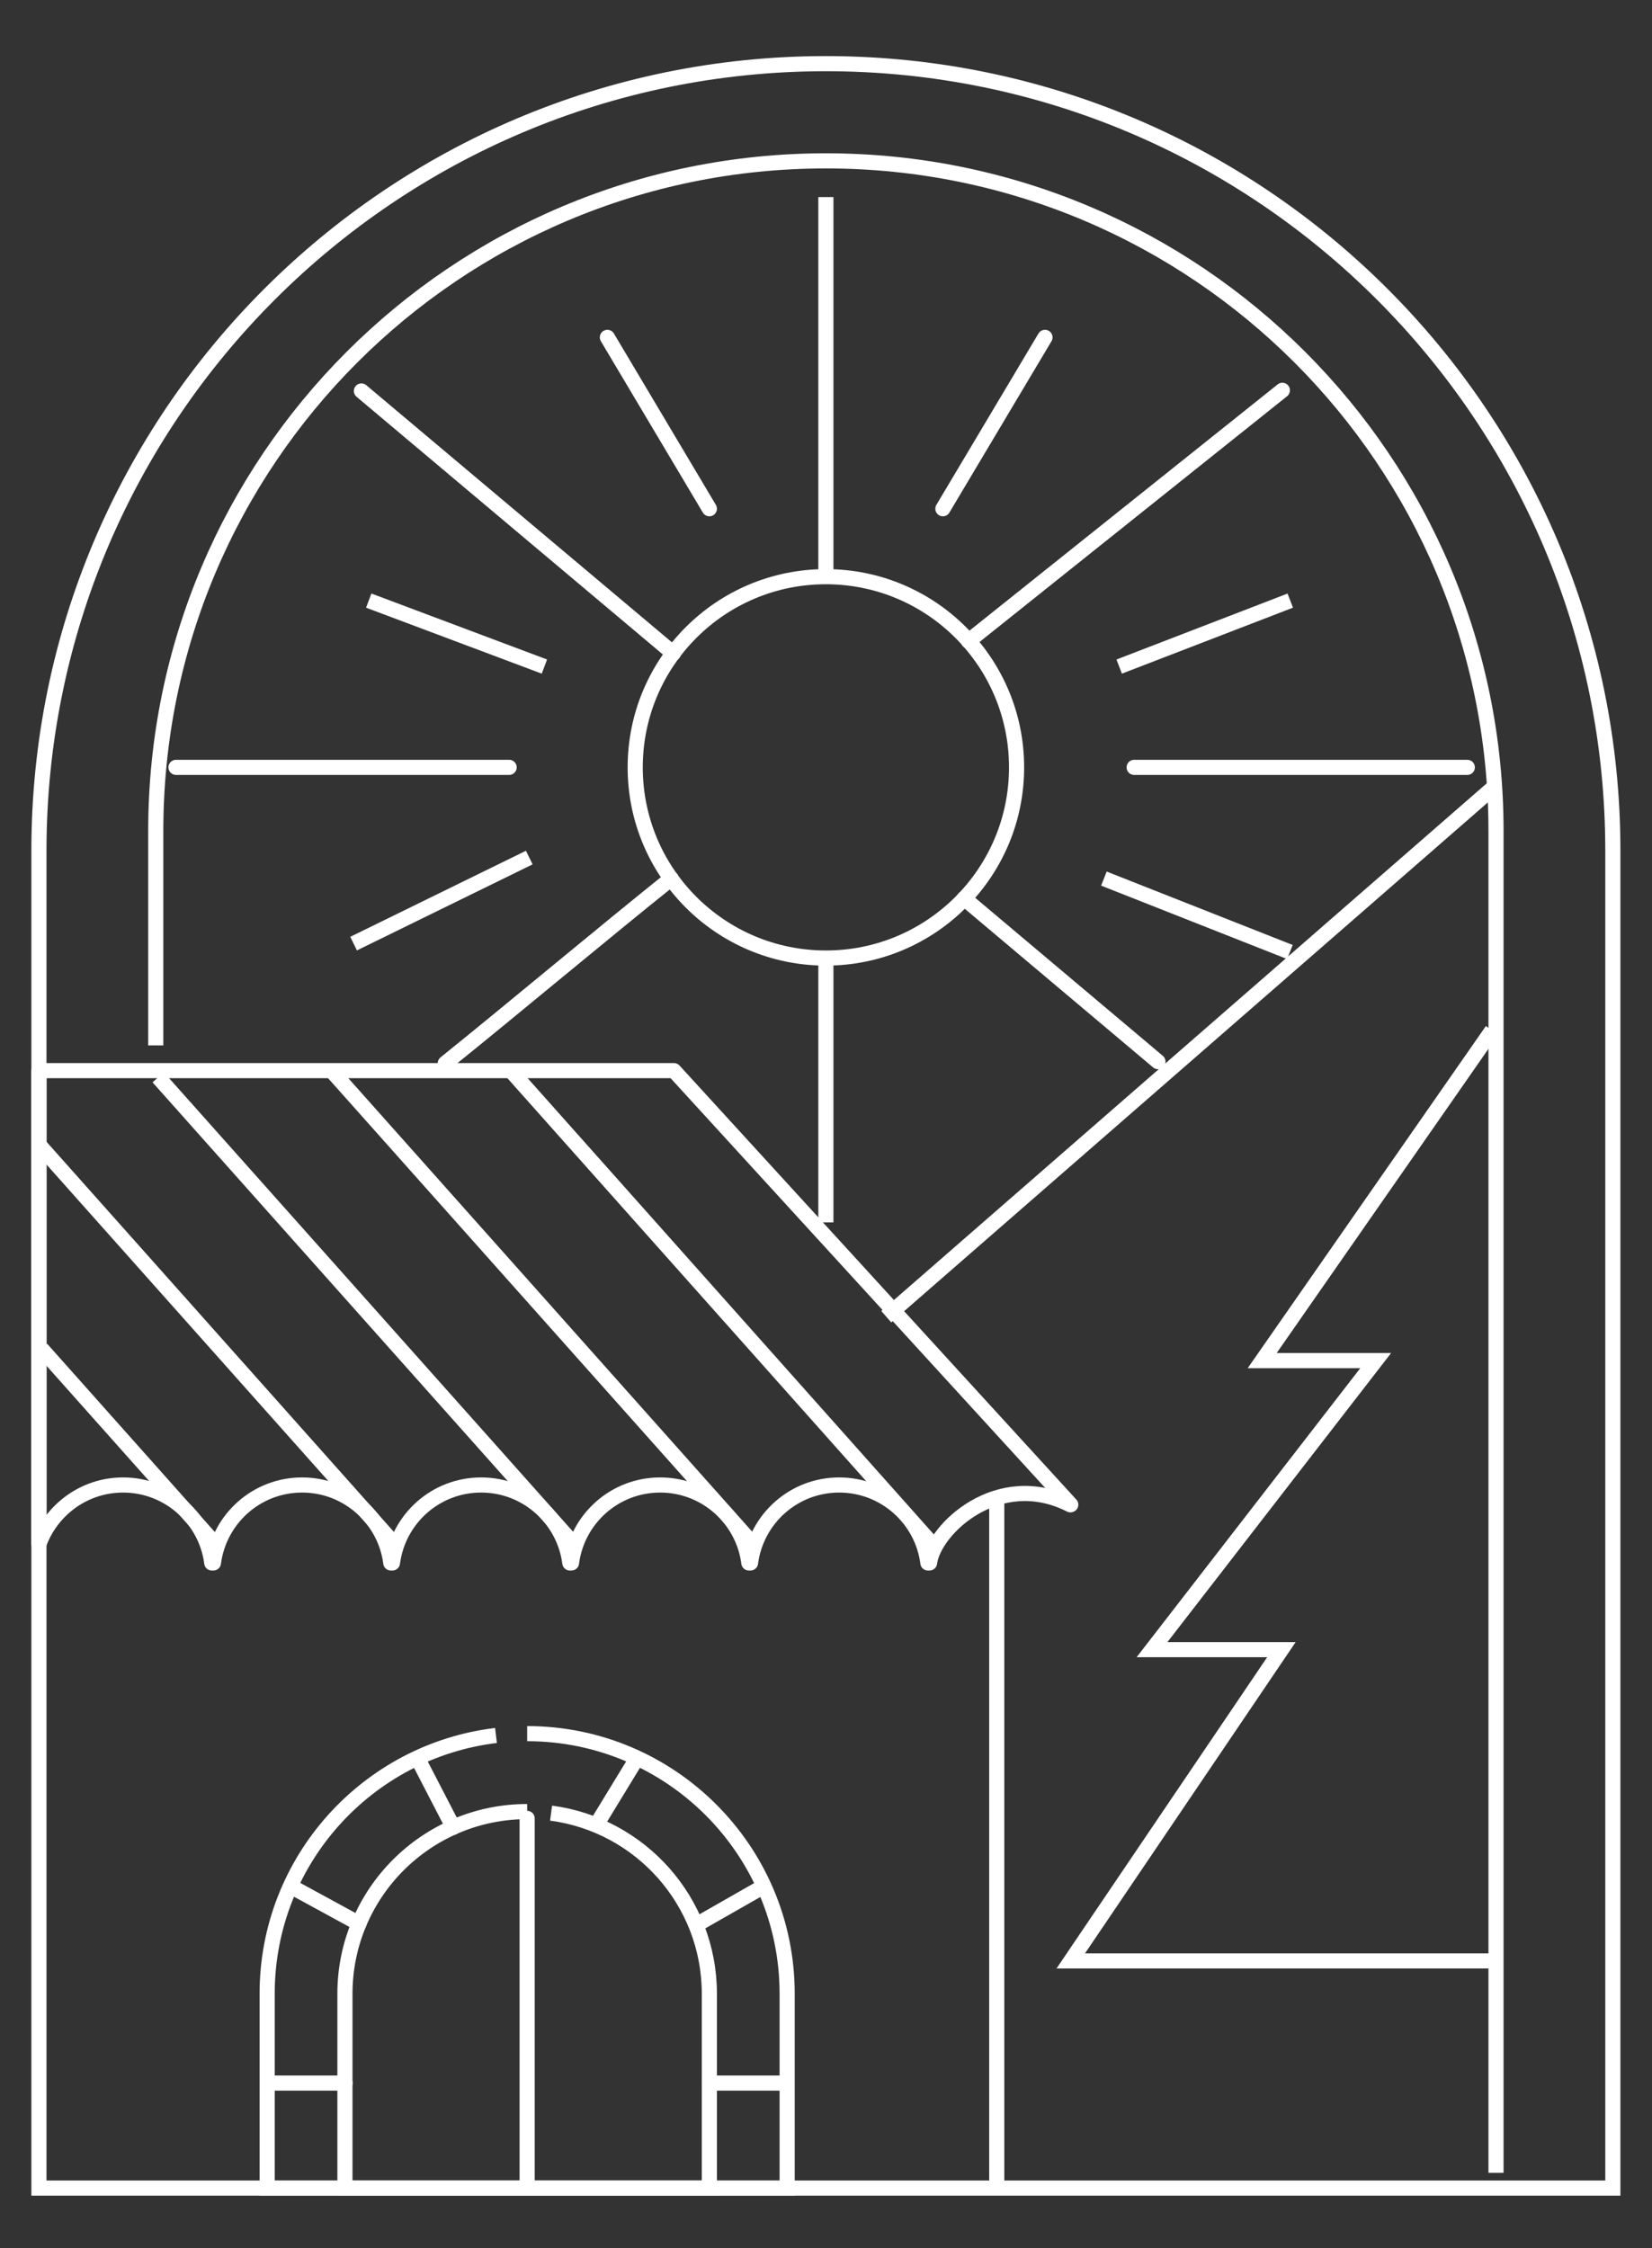 <svg xmlns="http://www.w3.org/2000/svg" xmlns:xlink="http://www.w3.org/1999/xlink" viewBox="0 0 230 313" width="230" height="313" preserveAspectRatio="xMidYMid meet" style="width: 100%; height: 100%; transform: translate3d(0px, 0px, 0px); content-visibility: visible;"><rect x="0" y="0" width="230" height="313" fill="#333333" stroke="none"/><defs><clipPath id="__lottie_element_126"><rect width="230" height="313" x="0" y="0"></rect></clipPath><clipPath id="__lottie_element_128"><path d="M0,0 L105,0 L105,143 L0,143z"></path></clipPath><clipPath id="__lottie_element_132"><path d="M0,0 L105,0 L105,143 L0,143z"></path></clipPath><clipPath id="__lottie_element_136"><path d="M0,0 L105,0 L105,143 L0,143z"></path></clipPath><clipPath id="__lottie_element_140"><path d="M0,0 L105,0 L105,143 L0,143z"></path></clipPath><clipPath id="__lottie_element_144"><path d="M0,0 L105,0 L105,143 L0,143z"></path></clipPath></defs><g clip-path="url(#__lottie_element_126)"><g clip-path="url(#__lottie_element_128)" transform="matrix(2.107,0,0,2.107,4.367,5.829)" opacity="1" style="display: block;"><g clip-path="url(#__lottie_element_132)" transform="matrix(1,0,0,1,0,0)" opacity="1" style="display: block;"><g transform="matrix(1,0,0,1,0,0)" opacity="1" style="display: block;"><g opacity="1" transform="matrix(1,0,0,1,6.405,92.8)"><path stroke-linecap="butt" stroke-linejoin="miter" fill-opacity="0" stroke-miterlimit="10" stroke="#FFFFFF" stroke-opacity="1" stroke-width="1" d=" M-5.735,-6.44 C-5.735,-6.44 5.735,6.44 5.735,6.44"></path></g></g><g transform="matrix(1,0,0,1,0,0)" opacity="1" style="display: block;"><g opacity="1" transform="matrix(1,0,0,1,12.24,86.055)"><path stroke-linecap="butt" stroke-linejoin="miter" fill-opacity="0" stroke-miterlimit="10" stroke="#FFFFFF" stroke-opacity="1" stroke-width="1" d=" M-11.74,-13.185 C-11.74,-13.185 11.74,13.185 11.74,13.185"></path></g></g><g transform="matrix(1,0,0,1,0,0)" opacity="1" style="display: block;"><g opacity="1" transform="matrix(1,0,0,1,22.105,83.83)"><path stroke-linecap="butt" stroke-linejoin="miter" fill-opacity="0" stroke-miterlimit="10" stroke="#FFFFFF" stroke-opacity="1" stroke-width="1" d=" M-13.725,-15.41 C-13.725,-15.41 13.725,15.41 13.725,15.41"></path></g></g><g transform="matrix(1,0,0,1,0,0)" opacity="1" style="display: block;"><g opacity="1" transform="matrix(1,0,0,1,33.75,83.61)"><path stroke-linecap="butt" stroke-linejoin="miter" fill-opacity="0" stroke-miterlimit="10" stroke="#FFFFFF" stroke-opacity="1" stroke-width="1" d=" M-13.92,-15.63 C-13.92,-15.63 13.92,15.63 13.92,15.63"></path></g></g><g transform="matrix(1,0,0,1,0,0)" opacity="1" style="display: block;"><g opacity="1" transform="matrix(1,0,0,1,45.595,83.61)"><path stroke-linecap="butt" stroke-linejoin="miter" fill-opacity="0" stroke-miterlimit="10" stroke="#FFFFFF" stroke-opacity="1" stroke-width="1" d=" M-13.915,-15.63 C-13.915,-15.63 13.915,15.63 13.915,15.63"></path></g></g></g><g clip-path="url(#__lottie_element_136)" transform="matrix(1,0,0,1,0,0)" opacity="1" style="display: block;"><g transform="matrix(1,0,0,1,0,0)" opacity="1" style="display: block;"><g opacity="1" transform="matrix(1,0,0,1,52.5,71.63)"><path stroke-linecap="butt" stroke-linejoin="miter" fill-opacity="0" stroke-miterlimit="10" stroke="#FFFFFF" stroke-opacity="1" stroke-width="1" d=" M0,-70.19 C28.7,-70.19 52,-46.89 52,-18.19 C52,-18.19 52,70.19 52,70.19 C52,70.19 -52,70.19 -52,70.19 C-52,70.19 -52,-18.19 -52,-18.19 C-52,-46.89 -28.7,-70.19 0,-70.19z"></path></g></g><g transform="matrix(1,0,0,1,0,0)" opacity="1" style="display: block;"><g opacity="1" transform="matrix(1,0,0,1,52.5,47.94)"><path stroke-linecap="butt" stroke-linejoin="miter" fill-opacity="0" stroke-miterlimit="10" stroke="#FFFFFF" stroke-opacity="1" stroke-width="1" d=" M0,12.6 C6.959,12.6 12.6,6.959 12.6,0 C12.6,-6.959 6.959,-12.6 0,-12.6 C-6.959,-12.6 -12.6,-6.959 -12.6,0 C-12.6,6.959 -6.959,12.6 0,12.6z"></path></g></g><g transform="matrix(1,0,0,1,0,0)" opacity="1" style="display: block;"><g opacity="1" transform="matrix(1,0,0,1,34.59,84.245)"><path stroke-linecap="round" stroke-linejoin="round" fill-opacity="0" stroke="#FFFFFF" stroke-opacity="1" stroke-width="1" d=" M34.09,12.415 C34.09,12.415 7.87,-16.265 7.87,-16.265 C7.87,-16.265 -34.09,-16.265 -34.09,-16.265 C-34.09,-16.265 -34.09,15.015 -34.09,15.015 C-33.26,12.745 -31.09,11.115 -28.53,11.115 C-25.52,11.115 -23.04,13.365 -22.67,16.265 C-22.67,16.265 -22.56,16.265 -22.56,16.265 C-22.18,13.355 -19.71,11.115 -16.7,11.115 C-13.69,11.115 -11.21,13.365 -10.84,16.265 C-10.84,16.265 -10.73,16.265 -10.73,16.265 C-10.35,13.355 -7.88,11.115 -4.87,11.115 C-1.86,11.115 0.62,13.365 0.99,16.265 C0.99,16.265 1.1,16.265 1.1,16.265 C1.48,13.355 3.95,11.115 6.96,11.115 C9.97,11.115 12.45,13.365 12.82,16.265 C12.82,16.265 12.93,16.265 12.93,16.265 C13.31,13.355 15.78,11.115 18.79,11.115 C21.8,11.115 24.28,13.365 24.65,16.265 C24.65,16.265 24.76,16.265 24.76,16.265 C25.05,14.025 29.3,10.005 34.07,12.425 C34.07,12.425 34.09,12.415 34.09,12.415z"></path></g></g><g transform="matrix(1,0,0,1,0,0)" opacity="1" style="display: block;"><g opacity="1" transform="matrix(1,0,0,1,0,0)"><path stroke-linecap="butt" stroke-linejoin="miter" fill-opacity="0" stroke-miterlimit="10" stroke="#FFFFFF" stroke-opacity="1" stroke-width="1" d=" M63.79,96.15 C63.79,96.15 63.79,141.82 63.79,141.82"></path></g></g><g transform="matrix(1,0,0,1,0,0)" opacity="1" style="display: block;"><g opacity="1" transform="matrix(1,0,0,1,52.5,74.338)"><path stroke-linecap="butt" stroke-linejoin="miter" fill-opacity="0" stroke-miterlimit="10" stroke="#FFFFFF" stroke-opacity="1" stroke-width="1" d=" M-44.28,-8.025 C-44.28,-8.025 -44.28,-22.195 -44.28,-22.195 C-44.28,-46.655 -24.46,-66.475 0,-66.475 C24.46,-66.475 44.28,-46.655 44.28,-22.195 C44.28,-22.195 44.28,66.475 44.28,66.475"></path></g></g><g transform="matrix(1,0,0,1,0,0)" opacity="1" style="display: block;"><g opacity="1" transform="matrix(1,0,0,1,76.505,66.795)"><path stroke-linecap="butt" stroke-linejoin="miter" fill-opacity="0" stroke-miterlimit="10" stroke="#FFFFFF" stroke-opacity="1" stroke-width="1" d=" M-20.015,17.445 C-20.015,17.445 20.015,-17.445 20.015,-17.445"></path></g></g><g transform="matrix(1,0,0,1,0,0)" opacity="1" style="display: block;"><g opacity="1" transform="matrix(1,0,0,1,82.6,96.065)"><path stroke-linecap="butt" stroke-linejoin="miter" fill-opacity="0" stroke-miterlimit="10" stroke="#FFFFFF" stroke-opacity="1" stroke-width="1" d=" M13.92,-30.745 C13.92,-30.745 -1.27,-8.925 -1.27,-8.925 C-1.27,-8.925 6.23,-8.925 6.23,-8.925 C6.23,-8.925 -8.55,10.175 -8.55,10.175 C-8.55,10.175 0,10.175 0,10.175 C0,10.175 -13.92,30.745 -13.92,30.745 C-13.92,30.745 0,30.745 0,30.745 C0,30.745 13.92,30.745 13.92,30.745"></path></g></g></g><g clip-path="url(#__lottie_element_140)" transform="matrix(1,0,0,1,0,0)" opacity="1" style="display: block;"><g transform="matrix(1,0,0,1,0,0)" opacity="1" style="display: block;"><g opacity="1" transform="matrix(1,0,0,1,32.76,126.805)"><path stroke-linecap="butt" stroke-linejoin="miter" fill-opacity="0" stroke-miterlimit="10" stroke="#FFFFFF" stroke-opacity="1" stroke-width="1" d=" M0,-15.015 C9.48,-15.015 17.18,-7.315 17.18,2.165 C17.18,2.165 17.18,15.015 17.18,15.015 C17.18,15.015 -17.18,15.015 -17.18,15.015 C-17.18,15.015 -17.18,2.165 -17.18,2.165 C-17.18,-6.618 -10.57,-13.873 -2.059,-14.893"></path></g></g><g transform="matrix(1,0,0,1,0,0)" opacity="1" style="display: block;"><g opacity="1" transform="matrix(1,0,0,1,32.76,129.38)"><path stroke-linecap="butt" stroke-linejoin="miter" fill-opacity="0" stroke-miterlimit="10" stroke="#FFFFFF" stroke-opacity="1" stroke-width="1" d=" M1.581,-12.337 C7.476,-11.562 12.04,-6.513 12.04,-0.4 C12.04,-0.4 12.04,12.44 12.04,12.44 C12.04,12.44 -12.04,12.44 -12.04,12.44 C-12.04,12.44 -12.04,-0.4 -12.04,-0.4 C-12.04,-7.04 -6.65,-12.44 0,-12.44"></path></g></g><g transform="matrix(1,0,0,1,0,0)" opacity="1" style="display: block;"><g opacity="1" transform="matrix(1,0,0,1,0,0)"><path stroke-linecap="round" stroke-linejoin="round" fill-opacity="0" stroke="#FFFFFF" stroke-opacity="1" stroke-width="1" d=" M32.76,117.39 C32.76,120.753 32.76,141.82 32.76,141.82"></path></g></g><g transform="matrix(1,0,0,1,0,0)" opacity="1" style="display: block;"><g opacity="1" transform="matrix(1,0,0,1,26.695,115.69)"><path stroke-linecap="round" stroke-linejoin="round" fill-opacity="0" stroke="#FFFFFF" stroke-opacity="1" stroke-width="1" d=" M-1.142,-2.207 C-0.822,-1.588 1.185,2.29 1.185,2.29"></path></g></g><g transform="matrix(1,0,0,1,0,0)" opacity="1" style="display: block;"><g opacity="1" transform="matrix(1,0,0,1,38.625,115.695)"><path stroke-linecap="round" stroke-linejoin="round" fill-opacity="0" stroke="#FFFFFF" stroke-opacity="1" stroke-width="1" d=" M1.19,-1.952 C0.857,-1.404 -1.235,2.025 -1.235,2.025"></path></g></g><g transform="matrix(1,0,0,1,0,0)" opacity="1" style="display: block;"><g opacity="1" transform="matrix(1,0,0,1,0,0)"><path stroke-linecap="round" stroke-linejoin="round" fill-opacity="0" stroke="#FFFFFF" stroke-opacity="1" stroke-width="1" d=" M15.673,134.88 C16.369,134.88 20.73,134.88 20.73,134.88"></path></g></g><g transform="matrix(1,0,0,1,0,0)" opacity="1" style="display: block;"><g opacity="1" transform="matrix(1,0,0,1,0,0)"><path stroke-linecap="round" stroke-linejoin="round" fill-opacity="0" stroke="#FFFFFF" stroke-opacity="1" stroke-width="1" d=" M44.8,134.88 C44.8,134.88 49.161,134.88 49.857,134.88"></path></g></g><g transform="matrix(1,0,0,1,0,0)" opacity="1" style="display: block;"><g opacity="1" transform="matrix(1,0,0,1,19.385,123.105)"><path stroke-linecap="round" stroke-linejoin="round" fill-opacity="0" stroke="#FFFFFF" stroke-opacity="1" stroke-width="1" d=" M2.265,1.235 C2.265,1.235 -1.571,-0.857 -2.183,-1.19"></path></g></g><g transform="matrix(1,0,0,1,0,0)" opacity="1" style="display: block;"><g opacity="1" transform="matrix(1,0,0,1,46.245,123.105)"><path stroke-linecap="round" stroke-linejoin="round" fill-opacity="0" stroke="#FFFFFF" stroke-opacity="1" stroke-width="1" d=" M-2.165,1.235 C-2.165,1.235 1.501,-0.857 2.087,-1.19"></path></g></g></g><g clip-path="url(#__lottie_element_144)" transform="matrix(1,0,0,1,0,0)" opacity="1" style="display: block;"><g transform="matrix(1,0,0,1,0,0)" opacity="1" style="display: block;"><g opacity="1" transform="matrix(1,0,0,1,0,0)"><path stroke-linecap="butt" stroke-linejoin="miter" fill-opacity="0" stroke-miterlimit="10" stroke="#FFFFFF" stroke-opacity="1" stroke-width="1" d=" M52.5,35.34 C52.5,35.34 52.5,15.704 52.5,10.256"></path></g></g><g transform="matrix(1,0,0,1,0,0)" opacity="1" style="display: block;"><g opacity="1" transform="matrix(1,0,0,1,0,0)"><path stroke-linecap="butt" stroke-linejoin="miter" fill-opacity="0" stroke-miterlimit="10" stroke="#FFFFFF" stroke-opacity="1" stroke-width="1" d=" M52.5,60.54 C52.5,60.54 52.5,74.212 52.5,78.005"></path></g></g><g transform="matrix(1,0,0,1,0,0)" opacity="1" style="display: block;"><g opacity="1" transform="matrix(1,0,0,1,34.4,61.725)"><path stroke-linecap="round" stroke-linejoin="round" fill-opacity="0" stroke="#FFFFFF" stroke-opacity="1" stroke-width="1" d=" M7.88,-6.435 C3.353,-2.813 -2.384,2.009 -7.049,5.767"></path></g></g><g transform="matrix(1,0,0,1,0,0)" opacity="1" style="display: block;"><g opacity="1" transform="matrix(1,0,0,1,72.865,30.855)"><path stroke-linecap="round" stroke-linejoin="round" fill-opacity="0" stroke="#FFFFFF" stroke-opacity="1" stroke-width="1" d=" M9.798,-7.829 C5.294,-4.23 -10.945,8.745 -10.945,8.745"></path></g></g><g transform="matrix(1,0,0,1,0,0)" opacity="1" style="display: block;"><g opacity="1" transform="matrix(1,0,0,1,68.395,62.29)"><path stroke-linecap="round" stroke-linejoin="round" fill-opacity="0" stroke="#FFFFFF" stroke-opacity="1" stroke-width="1" d=" M-6.755,-5.69 C-6.755,-5.69 3.267,2.752 6.047,5.094"></path></g></g><g transform="matrix(1,0,0,1,0,0)" opacity="1" style="display: block;"><g opacity="1" transform="matrix(1,0,0,1,31.545,31.26)"><path stroke-linecap="round" stroke-linejoin="round" fill-opacity="0" stroke="#FFFFFF" stroke-opacity="1" stroke-width="1" d=" M-9.736,-8.191 C-5.26,-4.426 10.875,9.15 10.875,9.15"></path></g></g><g transform="matrix(1,0,0,1,0,0)" opacity="1" style="display: block;"><g opacity="1" transform="matrix(1,0,0,1,0,0)"><path stroke-linecap="round" stroke-linejoin="round" fill-opacity="0" stroke="#FFFFFF" stroke-opacity="1" stroke-width="1" d=" M72.87,47.94 C72.87,47.94 90.103,47.94 94.883,47.94"></path></g></g><g transform="matrix(1,0,0,1,0,0)" opacity="1" style="display: block;"><g opacity="1" transform="matrix(1,0,0,1,0,0)"><path stroke-linecap="round" stroke-linejoin="round" fill-opacity="0" stroke="#FFFFFF" stroke-opacity="1" stroke-width="1" d=" M9.557,47.94 C14.337,47.94 31.57,47.94 31.57,47.94"></path></g></g><g transform="matrix(1,0,0,1,0,0)" opacity="1" style="display: block;"><g opacity="1" transform="matrix(1,0,0,1,41.245,24.875)"><path stroke-linecap="round" stroke-linejoin="round" fill-opacity="0" stroke="#FFFFFF" stroke-opacity="1" stroke-width="1" d=" M3.555,5.975 C3.555,5.975 -1.719,-2.89 -3.183,-5.349"></path></g></g><g transform="matrix(1,0,0,1,0,0)" opacity="1" style="display: block;"><g opacity="1" transform="matrix(1,0,0,1,63.79,24.875)"><path stroke-linecap="round" stroke-linejoin="round" fill-opacity="0" stroke="#FFFFFF" stroke-opacity="1" stroke-width="1" d=" M-3.56,5.975 C-3.56,5.975 1.722,-2.89 3.187,-5.349"></path></g></g><g transform="matrix(1,0,0,1,0,0)" opacity="1" style="display: block;"><g opacity="1" transform="matrix(1,0,0,1,27.775,38.98)"><path stroke-linecap="butt" stroke-linejoin="miter" fill-opacity="0" stroke-miterlimit="10" stroke="#FFFFFF" stroke-opacity="1" stroke-width="1" d=" M-5.483,-2.059 C-2.962,-1.112 6.125,2.3 6.125,2.3"></path></g></g><g transform="matrix(1,0,0,1,0,0)" opacity="1" style="display: block;"><g opacity="1" transform="matrix(1,0,0,1,77.845,38.98)"><path stroke-linecap="butt" stroke-linejoin="miter" fill-opacity="0" stroke-miterlimit="10" stroke="#FFFFFF" stroke-opacity="1" stroke-width="1" d=" M-5.965,2.3 C-5.965,2.3 2.885,-1.112 5.34,-2.059"></path></g></g><g transform="matrix(1,0,0,1,0,0)" opacity="1" style="display: block;"><g opacity="1" transform="matrix(1,0,0,1,26.775,56.9)"><path stroke-linecap="butt" stroke-linejoin="miter" fill-opacity="0" stroke-miterlimit="10" stroke="#FFFFFF" stroke-opacity="1" stroke-width="1" d=" M-5.483,2.686 C-2.962,1.451 6.125,-3 6.125,-3"></path></g></g><g transform="matrix(1,0,0,1,0,0)" opacity="1" style="display: block;"><g opacity="1" transform="matrix(1,0,0,1,77.355,57.85)"><path stroke-linecap="butt" stroke-linejoin="miter" fill-opacity="0" stroke-miterlimit="10" stroke="#FFFFFF" stroke-opacity="1" stroke-width="1" d=" M-6.485,-2.56 C-6.485,-2.56 3.137,1.238 5.806,2.292"></path></g></g></g></g></g></svg>